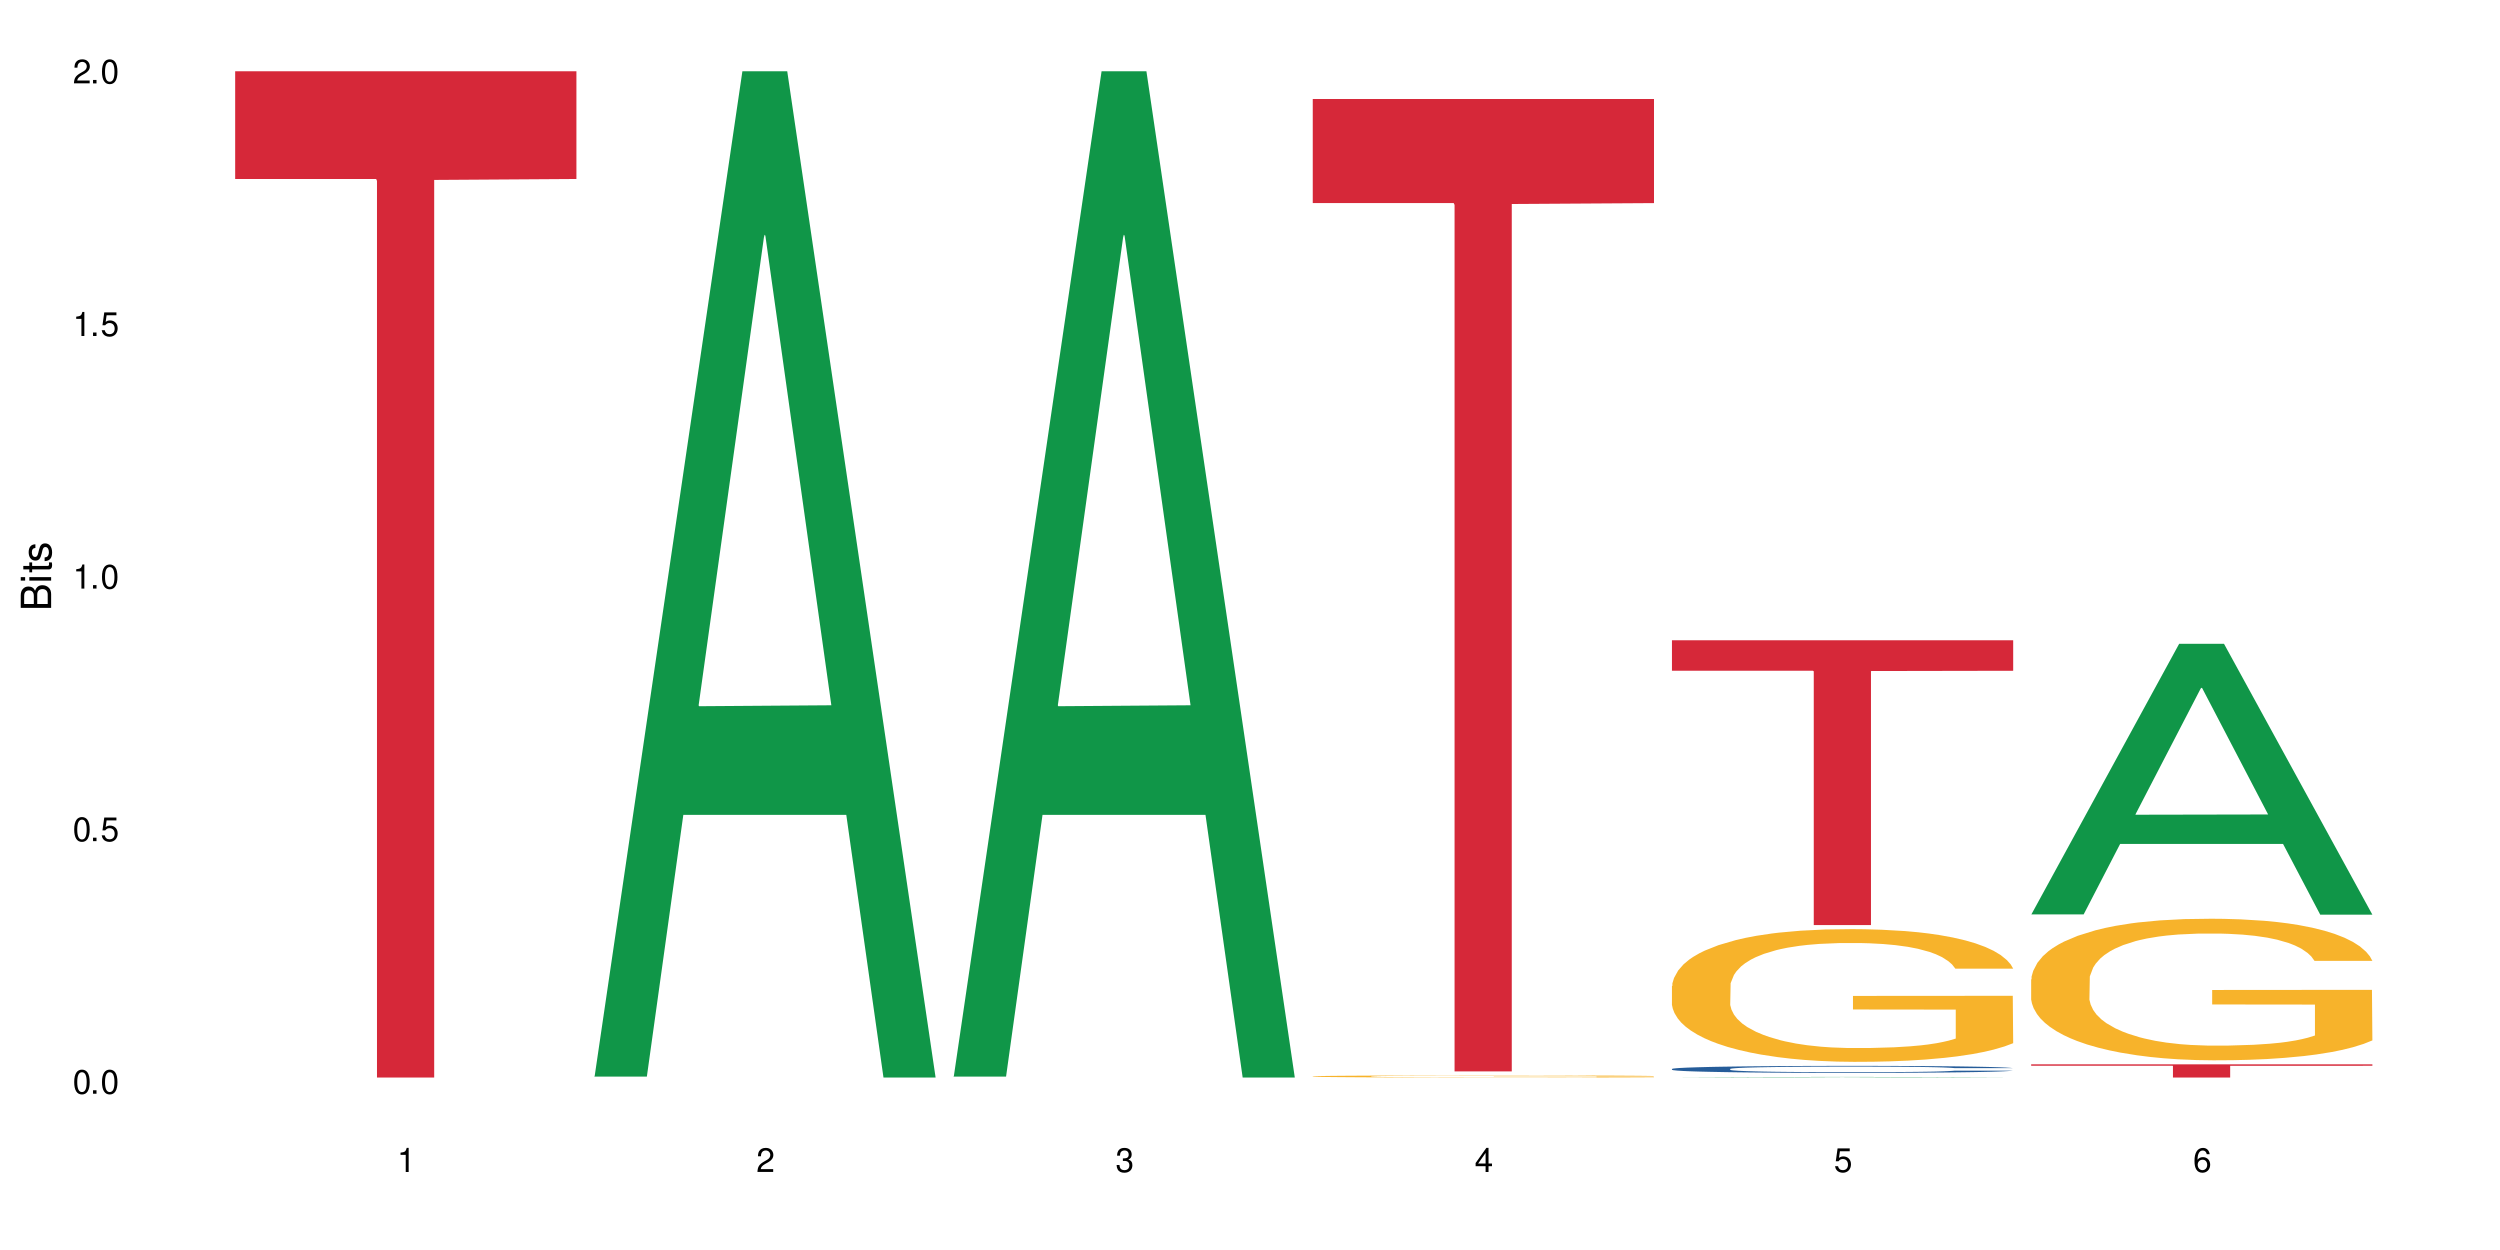 <?xml version="1.0" encoding="UTF-8"?>
<svg xmlns="http://www.w3.org/2000/svg" xmlns:xlink="http://www.w3.org/1999/xlink" width="720" height="360" viewBox="0 0 720 360">
<defs>
<g>
<g id="glyph-0-0">
</g>
<g id="glyph-0-1">
<path d="M 2.641 -6.938 C 2 -6.938 1.422 -6.656 1.078 -6.172 C 0.641 -5.562 0.406 -4.641 0.406 -3.359 C 0.406 -1.016 1.188 0.219 2.641 0.219 C 4.078 0.219 4.859 -1.016 4.859 -3.297 C 4.859 -4.641 4.656 -5.547 4.203 -6.172 C 3.844 -6.656 3.281 -6.938 2.641 -6.938 Z M 2.641 -6.188 C 3.547 -6.188 4 -5.25 4 -3.375 C 4 -1.406 3.562 -0.484 2.625 -0.484 C 1.734 -0.484 1.281 -1.438 1.281 -3.344 C 1.281 -5.25 1.734 -6.188 2.641 -6.188 Z M 2.641 -6.188 "/>
</g>
<g id="glyph-0-2">
<path d="M 1.828 -1 L 0.828 -1 L 0.828 0 L 1.828 0 Z M 1.828 -1 "/>
</g>
<g id="glyph-0-3">
<path d="M 4.562 -6.797 L 1.062 -6.797 L 0.547 -3.094 L 1.328 -3.094 C 1.719 -3.562 2.047 -3.734 2.578 -3.734 C 3.484 -3.734 4.062 -3.109 4.062 -2.094 C 4.062 -1.125 3.484 -0.531 2.578 -0.531 C 1.828 -0.531 1.375 -0.906 1.188 -1.672 L 0.328 -1.672 C 0.453 -1.109 0.547 -0.844 0.75 -0.594 C 1.125 -0.078 1.828 0.219 2.594 0.219 C 3.969 0.219 4.922 -0.781 4.922 -2.219 C 4.922 -3.562 4.031 -4.484 2.719 -4.484 C 2.25 -4.484 1.859 -4.359 1.469 -4.062 L 1.734 -5.969 L 4.562 -5.969 Z M 4.562 -6.797 "/>
</g>
<g id="glyph-0-4">
<path d="M 2.484 -4.938 L 2.484 0 L 3.328 0 L 3.328 -6.938 L 2.766 -6.938 C 2.469 -5.875 2.281 -5.734 0.984 -5.562 L 0.984 -4.938 Z M 2.484 -4.938 "/>
</g>
<g id="glyph-0-5">
<path d="M 4.859 -0.828 L 1.281 -0.828 C 1.359 -1.406 1.672 -1.781 2.5 -2.281 L 3.469 -2.828 C 4.406 -3.344 4.906 -4.062 4.906 -4.906 C 4.906 -5.484 4.672 -6.031 4.266 -6.406 C 3.859 -6.766 3.375 -6.938 2.719 -6.938 C 1.859 -6.938 1.219 -6.625 0.844 -6.031 C 0.609 -5.672 0.5 -5.234 0.484 -4.531 L 1.328 -4.531 C 1.359 -5.016 1.406 -5.281 1.531 -5.516 C 1.75 -5.938 2.188 -6.203 2.703 -6.203 C 3.469 -6.203 4.031 -5.641 4.031 -4.891 C 4.031 -4.344 3.719 -3.859 3.125 -3.516 L 2.234 -3 C 0.812 -2.172 0.406 -1.531 0.328 -0.016 L 4.859 -0.016 Z M 4.859 -0.828 "/>
</g>
<g id="glyph-0-6">
<path d="M 2.125 -3.188 L 2.578 -3.188 C 3.5 -3.188 3.984 -2.766 3.984 -1.922 C 3.984 -1.062 3.469 -0.531 2.594 -0.531 C 1.656 -0.531 1.203 -1 1.156 -2.016 L 0.312 -2.016 C 0.344 -1.453 0.438 -1.094 0.609 -0.781 C 0.953 -0.109 1.625 0.219 2.547 0.219 C 3.953 0.219 4.859 -0.625 4.859 -1.938 C 4.859 -2.828 4.516 -3.297 3.703 -3.594 C 4.344 -3.844 4.656 -4.328 4.656 -5.031 C 4.656 -6.219 3.875 -6.938 2.578 -6.938 C 1.203 -6.938 0.484 -6.172 0.453 -4.703 L 1.297 -4.703 C 1.312 -5.125 1.344 -5.359 1.453 -5.578 C 1.641 -5.969 2.062 -6.203 2.594 -6.203 C 3.344 -6.203 3.797 -5.75 3.797 -5 C 3.797 -4.516 3.609 -4.219 3.25 -4.047 C 3.016 -3.953 2.703 -3.922 2.125 -3.906 Z M 2.125 -3.188 "/>
</g>
<g id="glyph-0-7">
<path d="M 3.141 -1.672 L 3.141 0 L 3.984 0 L 3.984 -1.672 L 4.984 -1.672 L 4.984 -2.438 L 3.984 -2.438 L 3.984 -6.938 L 3.359 -6.938 L 0.266 -2.578 L 0.266 -1.672 Z M 3.141 -2.438 L 1 -2.438 L 3.141 -5.5 Z M 3.141 -2.438 "/>
</g>
<g id="glyph-0-8">
<path d="M 4.781 -5.125 C 4.609 -6.266 3.891 -6.938 2.844 -6.938 C 2.094 -6.938 1.422 -6.578 1.031 -5.953 C 0.594 -5.266 0.406 -4.422 0.406 -3.172 C 0.406 -2 0.578 -1.25 0.984 -0.641 C 1.359 -0.078 1.953 0.219 2.703 0.219 C 3.984 0.219 4.922 -0.75 4.922 -2.094 C 4.922 -3.375 4.062 -4.281 2.844 -4.281 C 2.172 -4.281 1.641 -4.031 1.281 -3.516 C 1.281 -5.234 1.828 -6.188 2.797 -6.188 C 3.391 -6.188 3.797 -5.797 3.938 -5.125 Z M 2.734 -3.531 C 3.547 -3.531 4.062 -2.953 4.062 -2.031 C 4.062 -1.156 3.484 -0.531 2.703 -0.531 C 1.922 -0.531 1.328 -1.188 1.328 -2.078 C 1.328 -2.938 1.906 -3.531 2.734 -3.531 Z M 2.734 -3.531 "/>
</g>
<g id="glyph-1-0">
</g>
<g id="glyph-1-1">
<path d="M 0 -0.953 L 0 -4.891 C 0 -5.719 -0.234 -6.344 -0.734 -6.797 C -1.188 -7.234 -1.812 -7.469 -2.5 -7.469 C -3.547 -7.469 -4.188 -7 -4.625 -5.875 C -4.984 -6.688 -5.625 -7.094 -6.531 -7.094 C -7.172 -7.094 -7.734 -6.859 -8.141 -6.391 C -8.562 -5.922 -8.75 -5.344 -8.75 -4.5 L -8.75 -0.953 Z M -4.984 -2.062 L -7.766 -2.062 L -7.766 -4.219 C -7.766 -4.844 -7.688 -5.203 -7.453 -5.5 C -7.219 -5.812 -6.859 -5.969 -6.375 -5.969 C -5.891 -5.969 -5.531 -5.812 -5.297 -5.5 C -5.062 -5.203 -4.984 -4.844 -4.984 -4.219 Z M -0.984 -2.062 L -4 -2.062 L -4 -4.781 C -4 -5.766 -3.438 -6.359 -2.484 -6.359 C -1.547 -6.359 -0.984 -5.766 -0.984 -4.781 Z M -0.984 -2.062 "/>
</g>
<g id="glyph-1-2">
<path d="M -6.281 -1.797 L -6.281 -0.797 L 0 -0.797 L 0 -1.797 Z M -8.75 -1.797 L -8.75 -0.797 L -7.484 -0.797 L -7.484 -1.797 Z M -8.75 -1.797 "/>
</g>
<g id="glyph-1-3">
<path d="M -6.281 -3.047 L -6.281 -2.016 L -8.016 -2.016 L -8.016 -1.016 L -6.281 -1.016 L -6.281 -0.172 L -5.469 -0.172 L -5.469 -1.016 L -0.719 -1.016 C -0.078 -1.016 0.281 -1.453 0.281 -2.234 C 0.281 -2.5 0.25 -2.719 0.188 -3.047 L -0.641 -3.047 C -0.609 -2.906 -0.594 -2.766 -0.594 -2.562 C -0.594 -2.141 -0.719 -2.016 -1.156 -2.016 L -5.469 -2.016 L -5.469 -3.047 Z M -6.281 -3.047 "/>
</g>
<g id="glyph-1-4">
<path d="M -4.531 -5.25 C -5.766 -5.25 -6.469 -4.422 -6.469 -2.969 C -6.469 -1.516 -5.719 -0.562 -4.547 -0.562 C -3.562 -0.562 -3.094 -1.062 -2.734 -2.562 L -2.516 -3.484 C -2.344 -4.188 -2.094 -4.469 -1.641 -4.469 C -1.047 -4.469 -0.641 -3.875 -0.641 -3 C -0.641 -2.453 -0.797 -2 -1.062 -1.75 C -1.25 -1.594 -1.422 -1.531 -1.875 -1.469 L -1.875 -0.406 C -0.422 -0.453 0.281 -1.266 0.281 -2.922 C 0.281 -4.5 -0.5 -5.516 -1.719 -5.516 C -2.656 -5.516 -3.172 -4.984 -3.469 -3.734 L -3.703 -2.766 C -3.891 -1.953 -4.156 -1.609 -4.594 -1.609 C -5.188 -1.609 -5.547 -2.125 -5.547 -2.938 C -5.547 -3.75 -5.203 -4.172 -4.531 -4.203 Z M -4.531 -5.25 "/>
</g>
</g>
</defs>
<rect x="-72" y="-36" width="864" height="432" fill="rgb(100%, 100%, 100%)" fill-opacity="1"/>
<path fill-rule="nonzero" fill="rgb(83.922%, 15.686%, 22.353%)" fill-opacity="1" d="M 67.73 20.527 L 166.008 20.527 L 166.008 51.547 L 125.047 51.82 L 125.047 310.332 L 108.57 310.332 L 108.57 52.094 L 108.332 51.547 L 67.73 51.547 Z M 67.73 20.527 "/>
<path fill-rule="nonzero" fill="rgb(6.275%, 58.824%, 28.235%)" fill-opacity="1" d="M 171.18 310.059 L 171.285 309.789 L 213.809 20.527 L 226.723 20.527 L 269.453 310.332 L 254.441 310.332 L 243.73 234.684 L 196.797 234.684 L 186.297 310.059 L 171.18 310.059 L 201.312 203.391 L 239.426 203.117 L 220.422 67.875 L 220.211 67.602 L 220 68.418 L 201.207 203.117 L 201.312 203.391 Z M 171.18 310.059 "/>
<path fill-rule="nonzero" fill="rgb(6.275%, 58.824%, 28.235%)" fill-opacity="1" d="M 274.629 310.059 L 274.73 309.789 L 317.254 20.527 L 330.168 20.527 L 372.902 310.332 L 357.887 310.332 L 347.18 234.684 L 300.246 234.684 L 289.746 310.059 L 274.629 310.059 L 304.762 203.391 L 342.875 203.117 L 323.871 67.875 L 323.66 67.602 L 323.449 68.418 L 304.656 203.117 L 304.762 203.391 Z M 274.629 310.059 "/>
<path fill-rule="nonzero" fill="rgb(96.863%, 70.196%, 16.863%)" fill-opacity="1" d="M 378.074 309.984 L 378.195 309.984 L 378.195 309.973 L 378.676 309.945 L 379.871 309.91 L 381.43 309.883 L 383.109 309.859 L 384.188 309.848 L 385.984 309.832 L 387.543 309.82 L 391.496 309.797 L 396.531 309.773 L 399.289 309.762 L 402.402 309.754 L 406.84 309.742 L 408.875 309.738 L 415.109 309.73 L 422.18 309.723 L 438.48 309.723 L 445.191 309.73 L 449.023 309.734 L 452.02 309.742 L 455.137 309.75 L 458.973 309.762 L 462.566 309.773 L 465.445 309.785 L 468.32 309.805 L 470.719 309.82 L 472.754 309.84 L 474.555 309.863 L 475.633 309.883 L 476.352 309.902 L 459.691 309.902 L 458.734 309.883 L 457.652 309.867 L 454.059 309.836 L 452.262 309.828 L 448.906 309.812 L 446.027 309.805 L 442.434 309.797 L 438.957 309.789 L 435.004 309.785 L 426.254 309.785 L 420.5 309.789 L 417.145 309.793 L 414.75 309.797 L 411.395 309.809 L 409.355 309.812 L 408.156 309.816 L 404.562 309.836 L 402.164 309.852 L 400.848 309.863 L 399.168 309.879 L 397.969 309.895 L 396.652 309.914 L 395.934 309.934 L 394.973 309.969 L 394.855 310.07 L 395.215 310.094 L 395.934 310.113 L 396.891 310.137 L 398.328 310.156 L 399.766 310.172 L 402.285 310.195 L 404.441 310.207 L 406.121 310.219 L 409.355 310.234 L 410.672 310.238 L 413.789 310.25 L 417.027 310.258 L 420.98 310.262 L 423.977 310.266 L 428.77 310.27 L 434.883 310.27 L 442.074 310.266 L 446.629 310.262 L 449.746 310.258 L 451.781 310.254 L 454.297 310.246 L 456.098 310.242 L 457.773 310.234 L 459.812 310.227 L 459.812 310.094 L 430.211 310.09 L 430.211 310.027 L 476.23 310.027 L 476.352 310.246 L 473.832 310.262 L 470.719 310.277 L 467.723 310.289 L 464.605 310.297 L 460.172 310.309 L 456.574 310.312 L 451.062 310.32 L 446.027 310.328 L 440.754 310.332 L 425.656 310.332 L 420.383 310.328 L 416.188 310.324 L 412.352 310.316 L 408.516 310.312 L 403.723 310.301 L 400.605 310.289 L 397.371 310.277 L 394.133 310.266 L 391.258 310.25 L 389.34 310.238 L 387.422 310.223 L 385.387 310.207 L 383.469 310.188 L 382.031 310.172 L 380.711 310.152 L 379.754 310.133 L 378.793 310.109 L 378.316 310.086 L 378.074 310.07 Z M 378.074 309.984 "/>
<path fill-rule="nonzero" fill="rgb(83.922%, 15.686%, 22.353%)" fill-opacity="1" d="M 378.074 28.516 L 476.352 28.516 L 476.352 58.492 L 435.391 58.754 L 435.391 308.559 L 418.914 308.559 L 418.914 59.016 L 418.676 58.492 L 378.074 58.492 Z M 378.074 28.516 "/>
<path fill-rule="nonzero" fill="rgb(6.275%, 58.824%, 28.235%)" fill-opacity="1" d="M 481.523 310.332 L 481.629 310.332 L 524.152 310.156 L 537.066 310.156 L 579.797 310.332 L 564.785 310.332 L 554.074 310.285 L 507.141 310.285 L 496.641 310.332 L 481.523 310.332 L 511.656 310.266 L 549.77 310.266 L 530.766 310.184 L 530.348 310.184 L 511.551 310.266 L 511.656 310.266 Z M 481.523 310.332 "/>
<path fill-rule="nonzero" fill="rgb(14.51%, 36.078%, 60%)" fill-opacity="1" d="M 481.523 307.852 L 481.645 307.852 L 481.645 307.805 L 482.004 307.734 L 482.84 307.648 L 483.68 307.586 L 485.836 307.477 L 488.832 307.375 L 491.949 307.293 L 494.227 307.242 L 496.266 307.207 L 500.938 307.141 L 503.934 307.105 L 507.172 307.074 L 511.125 307.043 L 514 307.023 L 520.473 306.992 L 525.27 306.98 L 528.984 306.977 L 537.012 306.977 L 541.809 306.98 L 545.281 306.992 L 549.117 307.008 L 552.352 307.023 L 557.984 307.062 L 563.02 307.113 L 565.297 307.145 L 568.891 307.203 L 571.648 307.258 L 573.566 307.305 L 575.723 307.375 L 577.641 307.457 L 579.078 307.551 L 579.797 307.629 L 563.02 307.629 L 562.18 307.555 L 561.223 307.5 L 559.426 307.422 L 557.625 307.371 L 555.109 307.316 L 552.832 307.281 L 549.715 307.246 L 546.961 307.223 L 544.082 307.207 L 541.328 307.195 L 536.055 307.184 L 529.941 307.184 L 527.664 307.188 L 522.992 307.203 L 520.473 307.215 L 516.879 307.242 L 514.363 307.266 L 511.367 307.305 L 509.328 307.336 L 506.812 307.383 L 505.012 307.426 L 502.977 307.484 L 501.777 307.531 L 500.699 307.582 L 499.738 307.645 L 499.02 307.707 L 498.543 307.777 L 498.301 307.844 L 498.301 308.129 L 498.543 308.195 L 499.141 308.273 L 500.699 308.387 L 502.977 308.484 L 505.613 308.559 L 508.129 308.617 L 509.566 308.641 L 511.484 308.672 L 514.48 308.707 L 518.797 308.746 L 521.312 308.758 L 525.148 308.773 L 529.102 308.781 L 534.375 308.781 L 539.051 308.773 L 542.168 308.766 L 545.402 308.75 L 549.836 308.719 L 552.594 308.688 L 554.988 308.652 L 556.789 308.621 L 557.984 308.59 L 559.785 308.531 L 561.223 308.469 L 562.301 308.406 L 563.02 308.344 L 579.797 308.344 L 579.078 308.418 L 578 308.488 L 576.922 308.543 L 575.246 308.605 L 573.328 308.664 L 570.57 308.727 L 568.293 308.77 L 565.297 308.816 L 562.539 308.852 L 559.543 308.883 L 555.109 308.918 L 552.234 308.938 L 549.117 308.953 L 545.402 308.969 L 540.727 308.98 L 535.695 308.988 L 531.02 308.992 L 525.988 308.988 L 522.27 308.98 L 517.359 308.965 L 511.246 308.93 L 506.812 308.895 L 503.336 308.859 L 500.34 308.824 L 496.984 308.773 L 492.668 308.691 L 490.031 308.629 L 488.234 308.578 L 486.195 308.508 L 484.758 308.441 L 483.082 308.34 L 481.883 308.207 L 481.523 308.105 Z M 481.523 307.852 "/>
<path fill-rule="nonzero" fill="rgb(96.863%, 70.196%, 16.863%)" fill-opacity="1" d="M 481.523 283.961 L 481.645 283.926 L 481.645 283.227 L 482.121 281.656 L 483.32 279.492 L 484.879 277.711 L 486.555 276.316 L 487.637 275.582 L 489.434 274.535 L 490.992 273.77 L 494.945 272.199 L 499.98 270.73 L 502.734 270.102 L 505.852 269.508 L 510.285 268.848 L 512.324 268.602 L 518.555 268.043 L 525.629 267.695 L 533.418 267.59 L 537.012 267.625 L 541.926 267.766 L 548.637 268.148 L 552.473 268.496 L 555.469 268.848 L 558.586 269.301 L 562.422 270 L 566.016 270.836 L 568.891 271.672 L 571.77 272.723 L 574.164 273.836 L 576.203 275.059 L 578 276.527 L 579.078 277.746 L 579.797 278.969 L 563.141 278.969 L 562.18 277.746 L 561.102 276.805 L 559.305 275.652 L 557.508 274.816 L 555.711 274.152 L 552.352 273.246 L 549.477 272.688 L 545.883 272.199 L 542.406 271.883 L 538.449 271.672 L 536.055 271.605 L 529.703 271.605 L 523.949 271.848 L 520.594 272.129 L 518.195 272.406 L 514.84 272.93 L 512.805 273.348 L 511.605 273.629 L 508.008 274.711 L 505.613 275.688 L 504.293 276.352 L 502.617 277.398 L 501.418 278.34 L 500.098 279.738 L 499.379 280.785 L 498.422 283.156 L 498.301 289.441 L 498.66 290.766 L 499.379 292.199 L 500.34 293.453 L 501.777 294.781 L 503.215 295.793 L 505.73 297.156 L 507.891 298.062 L 509.566 298.656 L 512.805 299.598 L 514.121 299.914 L 517.238 300.539 L 520.473 301.027 L 524.43 301.449 L 527.426 301.656 L 532.219 301.832 L 538.332 301.832 L 545.523 301.621 L 550.078 301.344 L 553.191 301.062 L 555.23 300.82 L 557.746 300.438 L 559.543 300.086 L 561.223 299.703 L 563.258 299.109 L 563.258 290.766 L 533.656 290.73 L 533.656 286.824 L 579.68 286.789 L 579.797 300.438 L 577.281 301.379 L 574.164 302.285 L 571.168 302.984 L 568.055 303.578 L 563.617 304.242 L 560.023 304.66 L 554.512 305.148 L 549.477 305.461 L 544.203 305.672 L 539.531 305.777 L 534.016 305.812 L 529.102 305.742 L 523.828 305.531 L 519.637 305.254 L 515.801 304.902 L 511.965 304.449 L 507.172 303.719 L 504.055 303.125 L 500.82 302.391 L 497.582 301.52 L 494.707 300.574 L 492.789 299.844 L 490.871 299.004 L 488.832 297.957 L 486.918 296.77 L 485.477 295.688 L 484.16 294.469 L 483.199 293.316 L 482.242 291.746 L 481.762 290.488 L 481.523 289.406 Z M 481.523 283.961 "/>
<path fill-rule="nonzero" fill="rgb(83.922%, 15.686%, 22.353%)" fill-opacity="1" d="M 481.523 184.402 L 579.797 184.402 L 579.797 193.18 L 538.84 193.258 L 538.84 266.426 L 522.363 266.426 L 522.363 193.336 L 522.121 193.18 L 481.523 193.18 Z M 481.523 184.402 "/>
<path fill-rule="nonzero" fill="rgb(6.275%, 58.824%, 28.235%)" fill-opacity="1" d="M 584.973 263.355 L 585.074 263.281 L 627.598 185.414 L 640.512 185.414 L 683.246 263.43 L 668.23 263.43 L 657.523 243.062 L 610.59 243.062 L 600.09 263.355 L 584.973 263.355 L 615.105 234.641 L 653.219 234.566 L 634.215 198.16 L 634.004 198.086 L 633.793 198.305 L 615 234.566 L 615.105 234.641 Z M 584.973 263.355 "/>
<path fill-rule="nonzero" fill="rgb(96.863%, 70.196%, 16.863%)" fill-opacity="1" d="M 584.973 282.059 L 585.09 282.023 L 585.09 281.277 L 585.57 279.602 L 586.77 277.293 L 588.328 275.395 L 590.004 273.902 L 591.082 273.121 L 592.883 272.004 L 594.438 271.184 L 598.395 269.508 L 603.426 267.945 L 606.184 267.273 L 609.301 266.641 L 613.734 265.934 L 615.773 265.672 L 622.004 265.078 L 629.074 264.703 L 636.867 264.594 L 640.461 264.629 L 645.375 264.777 L 652.086 265.188 L 655.922 265.562 L 658.918 265.934 L 662.035 266.418 L 665.867 267.164 L 669.465 268.055 L 672.34 268.949 L 675.215 270.066 L 677.613 271.258 L 679.652 272.562 L 681.449 274.125 L 682.527 275.43 L 683.246 276.734 L 666.586 276.734 L 665.629 275.43 L 664.551 274.426 L 662.754 273.195 L 660.953 272.301 L 659.156 271.594 L 655.801 270.625 L 652.926 270.031 L 649.328 269.508 L 645.855 269.172 L 641.898 268.949 L 639.504 268.875 L 633.148 268.875 L 627.398 269.137 L 624.043 269.434 L 621.645 269.73 L 618.289 270.289 L 616.25 270.738 L 615.055 271.035 L 611.457 272.191 L 609.059 273.234 L 607.742 273.941 L 606.062 275.059 L 604.867 276.062 L 603.547 277.555 L 602.828 278.672 L 601.871 281.203 L 601.75 287.906 L 602.109 289.32 L 602.828 290.848 L 603.789 292.188 L 605.227 293.605 L 606.664 294.684 L 609.18 296.137 L 611.336 297.105 L 613.016 297.738 L 616.25 298.742 L 617.57 299.078 L 620.688 299.75 L 623.922 300.27 L 627.875 300.719 L 630.871 300.941 L 635.668 301.125 L 641.777 301.125 L 648.969 300.902 L 653.523 300.605 L 656.641 300.309 L 658.676 300.047 L 661.195 299.637 L 662.992 299.266 L 664.672 298.855 L 666.707 298.223 L 666.707 289.32 L 637.105 289.285 L 637.105 285.113 L 683.125 285.074 L 683.246 299.637 L 680.73 300.641 L 677.613 301.609 L 674.617 302.355 L 671.5 302.988 L 667.066 303.695 L 663.473 304.145 L 657.957 304.664 L 652.926 305 L 647.652 305.223 L 642.977 305.336 L 637.465 305.371 L 632.551 305.297 L 627.277 305.074 L 623.082 304.777 L 619.246 304.402 L 615.414 303.918 L 610.617 303.137 L 607.504 302.504 L 604.266 301.723 L 601.031 300.793 L 598.156 299.785 L 596.238 299.004 L 594.32 298.109 L 592.281 296.992 L 590.363 295.727 L 588.926 294.57 L 587.609 293.27 L 586.648 292.039 L 585.691 290.363 L 585.211 289.023 L 584.973 287.867 Z M 584.973 282.059 "/>
<path fill-rule="nonzero" fill="rgb(83.922%, 15.686%, 22.353%)" fill-opacity="1" d="M 584.973 306.535 L 683.246 306.535 L 683.246 306.941 L 642.289 306.945 L 642.289 310.332 L 625.809 310.332 L 625.809 306.949 L 625.57 306.941 L 584.973 306.941 Z M 584.973 306.535 "/>
<g fill="rgb(0%, 0%, 0%)" fill-opacity="1">
<use xlink:href="#glyph-0-1" x="20.965" y="314.993"/>
<use xlink:href="#glyph-0-2" x="25.965" y="314.993"/>
<use xlink:href="#glyph-0-1" x="28.965" y="314.993"/>
</g>
<g fill="rgb(0%, 0%, 0%)" fill-opacity="1">
<use xlink:href="#glyph-0-1" x="20.965" y="242.251"/>
<use xlink:href="#glyph-0-2" x="25.965" y="242.251"/>
<use xlink:href="#glyph-0-3" x="28.965" y="242.251"/>
</g>
<g fill="rgb(0%, 0%, 0%)" fill-opacity="1">
<use xlink:href="#glyph-0-4" x="20.965" y="169.509"/>
<use xlink:href="#glyph-0-2" x="25.965" y="169.509"/>
<use xlink:href="#glyph-0-1" x="28.965" y="169.509"/>
</g>
<g fill="rgb(0%, 0%, 0%)" fill-opacity="1">
<use xlink:href="#glyph-0-4" x="20.965" y="96.767"/>
<use xlink:href="#glyph-0-2" x="25.965" y="96.767"/>
<use xlink:href="#glyph-0-3" x="28.965" y="96.767"/>
</g>
<g fill="rgb(0%, 0%, 0%)" fill-opacity="1">
<use xlink:href="#glyph-0-5" x="20.965" y="24.024"/>
<use xlink:href="#glyph-0-2" x="25.965" y="24.024"/>
<use xlink:href="#glyph-0-1" x="28.965" y="24.024"/>
</g>
<g fill="rgb(0%, 0%, 0%)" fill-opacity="1">
<use xlink:href="#glyph-0-4" x="114.367" y="337.532"/>
</g>
<g fill="rgb(0%, 0%, 0%)" fill-opacity="1">
<use xlink:href="#glyph-0-5" x="217.816" y="337.532"/>
</g>
<g fill="rgb(0%, 0%, 0%)" fill-opacity="1">
<use xlink:href="#glyph-0-6" x="321.266" y="337.532"/>
</g>
<g fill="rgb(0%, 0%, 0%)" fill-opacity="1">
<use xlink:href="#glyph-0-7" x="424.711" y="337.532"/>
</g>
<g fill="rgb(0%, 0%, 0%)" fill-opacity="1">
<use xlink:href="#glyph-0-3" x="528.16" y="337.532"/>
</g>
<g fill="rgb(0%, 0%, 0%)" fill-opacity="1">
<use xlink:href="#glyph-0-8" x="631.609" y="337.532"/>
</g>
<g fill="rgb(0%, 0%, 0%)" fill-opacity="1">
<use xlink:href="#glyph-1-1" x="14.725" y="176.012"/>
<use xlink:href="#glyph-1-2" x="14.725" y="168.012"/>
<use xlink:href="#glyph-1-3" x="14.725" y="165.012"/>
<use xlink:href="#glyph-1-4" x="14.725" y="162.012"/>
</g>
</svg>
